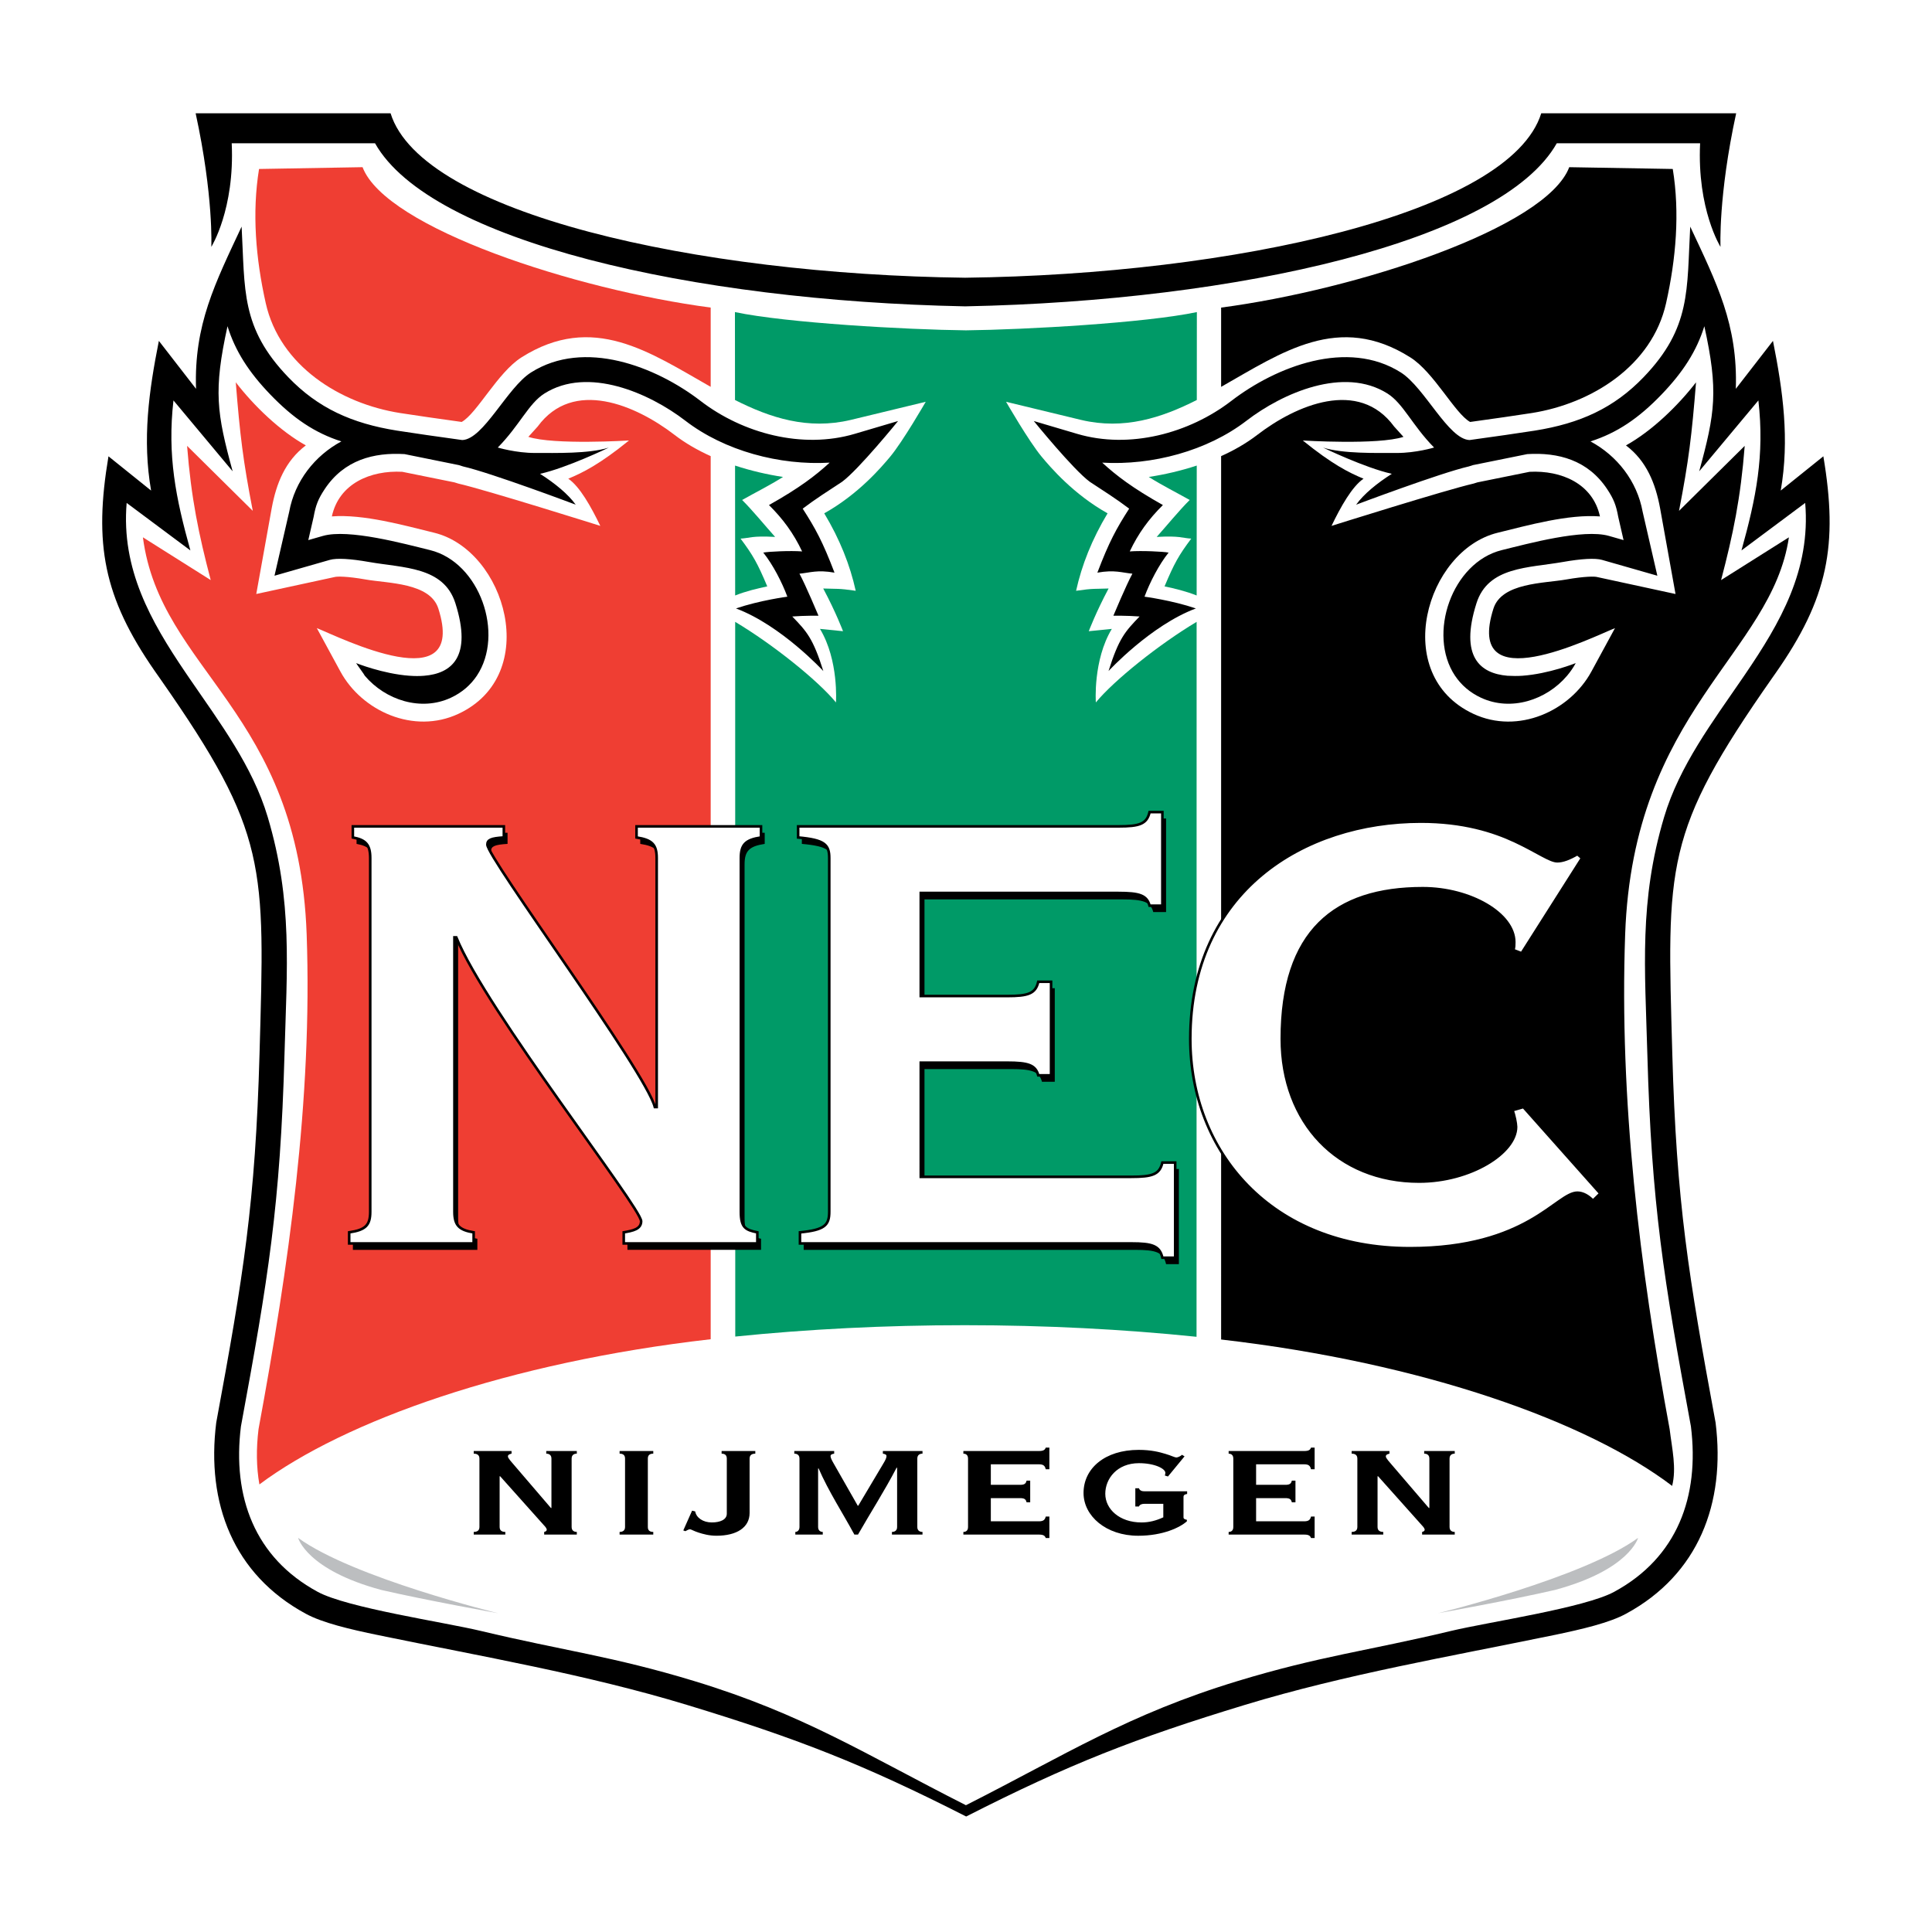 <?xml version="1.0" encoding="utf-8"?>
<!-- Generator: Adobe Illustrator 13.0.0, SVG Export Plug-In . SVG Version: 6.00 Build 14948)  -->
<!DOCTYPE svg PUBLIC "-//W3C//DTD SVG 1.0//EN" "http://www.w3.org/TR/2001/REC-SVG-20010904/DTD/svg10.dtd">
<svg version="1.0" id="Layer_1" xmlns="http://www.w3.org/2000/svg" xmlns:xlink="http://www.w3.org/1999/xlink" x="0px" y="0px"
	 width="192.756px" height="192.756px" viewBox="0 0 192.756 192.756" enable-background="new 0 0 192.756 192.756"
	 xml:space="preserve">
<g>
	<polygon fill-rule="evenodd" clip-rule="evenodd" fill="#FFFFFF" points="0,0 192.756,0 192.756,192.756 0,192.756 0,0 	"/>
	<path fill-rule="evenodd" clip-rule="evenodd" fill="#FFFFFF" d="M17.766,11.683l-0.468-2.156h22.964
		C44.97,24.675,92.27,25.883,96.298,25.932c3.985-0.05,51.442-1.274,56.145-16.405h22.964c-1.013,4.662-1.944,9.384-1.991,14.173
		c-0.013,3.508,0.764,6.821,1.244,10.258l3.191-4.118c0.993,4.975,2.118,9.955,1.977,15.068l3.32-2.668
		c1.835,10.907,2.044,16.552-4.6,25.999c-11.156,15.865-10.436,19.104-9.944,36.826c0.411,14.783,1.62,22.106,4.299,36.598
		c1.081,8.607-1.835,16.557-9.818,20.892c-1.928,1.057-4.928,1.747-7.789,2.336c-22.942,4.729-37.651,7.514-58.919,18.338
		c-21.226-10.804-36.069-13.617-58.968-18.338c-2.864-0.59-5.869-1.28-7.796-2.34c-7.979-4.336-10.892-12.283-9.811-20.888
		c2.954-15.98,4.824-31.946,4.484-48.213C23.808,70.676,5.096,68.767,9.053,45.232l0.503-2.991l3.321,2.668
		c-0.142-5.113,0.983-10.094,1.976-15.068l3.15,4.064l0.092-0.678c0.23-1.589,0.538-3.064,0.78-4.649l0.03-0.21
		c0.294-2.148,0.429-4.94,0.264-7.385C18.999,18.753,18.613,15.586,17.766,11.683L17.766,11.683L17.766,11.683z"/>
	<path fill-rule="evenodd" clip-rule="evenodd" fill="#009A67" d="M73.325,31.137c5.138,1.084,17.056,1.751,23.043,1.821
		c5.987-0.07,17.905-0.737,23.043-1.821l-0.006,8.772c-3.527,1.783-7.261,3-11.54,1.988l-7.49-1.811c0,0,2.266,3.939,3.547,5.476
		c0.903,1.084,3.182,3.751,6.581,5.653c-1.559,2.593-2.573,5.155-3.142,7.728c1.757-0.258,1.865-0.175,3.243-0.228
		c-1.278,2.399-1.977,4.261-1.977,4.261l2.3-0.232c-1.893,3.138-1.595,7.338-1.595,7.338c1.808-2.196,6.295-5.795,10.055-8.039
		l-0.008,71.329c-7.297-0.752-15.064-1.157-23.122-1.157c-7.976,0-15.668,0.397-22.9,1.134l-0.008-71.306
		c3.76,2.243,8.247,5.842,10.055,8.039c0,0,0.297-4.2-1.595-7.338l2.3,0.232c0,0-0.698-1.862-1.976-4.261
		c1.377,0.053,1.486-0.03,3.242,0.228c-0.568-2.573-1.583-5.134-3.141-7.728c3.399-1.901,5.678-4.569,6.581-5.653
		c1.281-1.537,3.546-5.476,3.546-5.476l-7.489,1.811c-4.28,1.012-8.013-0.205-11.541-1.988L73.325,31.137L73.325,31.137
		L73.325,31.137z"/>
	<path fill-rule="evenodd" clip-rule="evenodd" fill="#EF3E33" d="M70.905,45.508v15.233v72.874
		c-20.183,2.305-36.52,8.133-45.025,14.486c-0.302-1.707-0.326-3.556-0.086-5.516c2.996-16.213,5.389-32.823,4.802-49.363
		C29.802,70.875,16,66.982,14.258,53.608l6.766,4.266c-1.202-4.574-1.953-8.183-2.358-13.39l6.554,6.483
		c-0.969-5.001-1.272-7.497-1.697-12.824c1.803,2.34,4.404,4.855,6.991,6.294c-2.054,1.55-2.949,3.798-3.406,6.268l-1.54,8.558
		l7.824-1.694c0.237-0.067,1.206-0.085,3.106,0.25c2.196,0.387,6.413,0.31,7.236,2.898c2.947,9.265-9.807,2.88-12.126,1.949
		l2.357,4.338c2.133,3.927,7.302,6.302,11.772,4.215c8.333-3.89,4.729-16.313-2.414-18.066c-3.051-0.749-7.066-1.872-10.214-1.631
		c0.719-3.287,3.864-4.613,7.024-4.45l5.202,1.053l0.387,0.121c2.759,0.629,14.169,4.221,14.169,4.221
		c-0.929-1.929-2.054-3.931-3.194-4.708c1.441-0.595,3.131-1.437,6.058-3.812c0,0-7.503,0.467-10.042-0.362l0.93-1.029
		c3.535-4.826,9.78-2.147,13.65,0.829C68.369,44.213,69.597,44.918,70.905,45.508L70.905,45.508L70.905,45.508z M25.845,16.859
		l10.328-0.18c2.303,6.078,21.248,12.228,34.732,14.008v7.909c-6.072-3.445-11.748-7.449-18.877-2.94
		c-2.372,1.5-4.441,5.597-5.966,6.442c-2.281-0.314-4.628-0.653-6.159-0.892c-5.971-0.947-11.991-4.711-13.39-10.96
		C25.517,25.798,25.133,21.238,25.845,16.859L25.845,16.859L25.845,16.859z"/>
	<path fill-rule="evenodd" clip-rule="evenodd" d="M121.832,45.508c1.309-0.589,2.535-1.295,3.611-2.122
		c3.871-2.976,10.116-5.655,13.651-0.829l0.93,1.029c-2.539,0.829-10.042,0.362-10.042,0.362c2.927,2.376,4.617,3.217,6.058,3.812
		c-1.141,0.777-2.266,2.779-3.195,4.708c0,0,11.411-3.592,14.17-4.221l0.388-0.121l5.201-1.053c3.16-0.163,6.306,1.164,7.024,4.45
		c-3.148-0.241-7.163,0.882-10.214,1.631c-7.144,1.753-10.747,14.176-2.415,18.066c4.47,2.086,9.639-0.289,11.772-4.215l2.357-4.338
		c-2.32,0.931-15.074,7.315-12.127-1.949c0.824-2.588,5.04-2.512,7.237-2.898c1.9-0.334,2.87-0.317,3.105-0.25l7.824,1.694
		l-1.54-8.558c-0.457-2.47-1.352-4.718-3.405-6.268c2.587-1.439,5.188-3.955,6.99-6.294c-0.425,5.327-0.728,7.823-1.697,12.824
		l6.554-6.483c-0.404,5.207-1.155,8.816-2.357,13.39l6.766-4.266c-1.719,11.668-15.544,17.267-16.337,39.615
		c-0.587,16.54,1.443,33.15,4.439,49.363c0.246,2.016,0.697,3.872,0.249,5.662c-8.418-6.4-24.762-12.273-44.998-14.607V60.741
		V45.508L121.832,45.508L121.832,45.508z M166.892,16.859c0.712,4.378,0.328,8.938-0.667,13.388
		c-1.398,6.249-7.419,10.013-13.391,10.96c-1.531,0.239-3.878,0.578-6.159,0.892c-1.525-0.845-3.594-4.942-5.966-6.442
		c-7.13-4.509-12.805-0.505-18.877,2.94v-7.909c13.484-1.78,32.429-7.93,34.732-14.008L166.892,16.859L166.892,16.859
		L166.892,16.859z"/>
	<path fill-rule="evenodd" clip-rule="evenodd" fill="#BCBEC0" d="M29.744,153.435c5.496,3.995,19.952,7.516,19.952,7.516
		s-7.116-1.273-11.643-2.318C30.577,156.623,29.744,153.435,29.744,153.435L29.744,153.435L29.744,153.435z"/>
	<path fill-rule="evenodd" clip-rule="evenodd" fill="#009A67" d="M73.347,59.411l-0.01-12.961c1.58,0.52,3.211,0.895,4.787,1.137
		c-1.368,0.857-2.676,1.506-4.083,2.296c1.039,1.028,2.314,2.595,3.293,3.686c-2.36-0.129-2.518,0.117-3.448,0.169
		c1.239,1.653,1.704,2.479,2.664,4.767C75.549,58.716,74.453,58.973,73.347,59.411L73.347,59.411L73.347,59.411z"/>
	<path fill-rule="evenodd" clip-rule="evenodd" fill="#009A67" d="M119.39,59.411l0.01-12.961c-1.58,0.52-3.21,0.895-4.787,1.137
		c1.369,0.857,2.676,1.506,4.083,2.296c-1.039,1.028-2.314,2.595-3.293,3.686c2.359-0.129,2.519,0.117,3.448,0.169
		c-1.24,1.653-1.704,2.479-2.664,4.767C117.188,58.716,118.284,58.973,119.39,59.411L119.39,59.411L119.39,59.411z"/>
	<path fill-rule="evenodd" clip-rule="evenodd" d="M47.626,124.698v-1.107c-1.461-0.237-1.918-0.712-1.918-2.058V94.162h0.183
		c2.921,7.199,18.443,26.976,18.443,28.321c0,0.791-0.822,0.949-1.735,1.107v1.107H75.93v-1.107
		c-1.187-0.237-1.644-0.476-1.644-2.058V86.251c0-1.345,0.457-1.819,2.009-2.057v-1.107H63.878v1.107
		c1.553,0.237,2.009,0.712,2.009,2.057v24.84h-0.183c-0.913-3.561-16.708-24.84-16.708-26.185c0-0.475,0.365-0.633,1.643-0.712
		v-1.107H35.574v1.107c1.278,0.237,1.734,0.712,1.734,2.057v35.282c0,1.346-0.457,1.82-2.1,2.058v1.107H47.626L47.626,124.698
		L47.626,124.698z"/>
	<path fill-rule="evenodd" clip-rule="evenodd" d="M92.236,106.661h8.617c2.1,0,2.83,0.237,3.104,1.267h1.278v-9.335h-1.278
		c-0.274,1.187-1.005,1.424-3.104,1.424h-8.617V89.732h19.722c2.101,0,2.831,0.237,3.104,1.266h1.278v-9.335h-1.278
		c-0.273,1.187-1.004,1.424-3.104,1.424H80.001v1.107c2.648,0.237,3.104,0.712,3.104,2.057v35.282c0,1.346-0.456,1.82-2.921,2.058
		v1.107h33.052c2.101,0,2.83,0.237,3.104,1.424h1.278v-9.493h-1.278c-0.274,1.188-1.004,1.424-3.104,1.424h-21V106.661
		L92.236,106.661L92.236,106.661z"/>
	<path fill-rule="evenodd" clip-rule="evenodd" d="M157.749,85.856c-0.821,0.475-1.46,0.712-2.008,0.712
		c-0.73,0-2.01-0.949-4.2-1.978c-2.191-1.028-5.205-1.978-9.404-1.978c-11.688,0-23.01,6.961-23.01,21.675
		c0,11.233,8.035,20.885,21.914,20.885c11.777,0,14.608-5.538,16.708-5.538c0.548,0,1.097,0.316,1.553,0.791l0.73-0.711l-7.67-8.623
		l-1.095,0.316c0.182,0.396,0.364,1.345,0.364,1.661c0,2.61-4.565,5.458-9.678,5.458c-8.127,0-13.696-5.854-13.696-14.239
		c0-10.759,5.296-15.03,14.062-15.03c4.747,0,9.13,2.531,9.13,5.379c0,0.237,0,0.554-0.091,0.791l0.821,0.316l6.026-9.493
		L157.749,85.856L157.749,85.856L157.749,85.856z"/>
	
		<path fill-rule="evenodd" clip-rule="evenodd" fill="#FFFFFF" stroke="#000000" stroke-width="0.258" stroke-miterlimit="2.613" d="
		M47.256,124.058v-1.106c-1.461-0.238-1.917-0.713-1.917-2.058V93.522h0.183c2.922,7.198,18.444,26.976,18.444,28.32
		c0,0.791-0.822,0.949-1.735,1.108v1.106H75.56v-1.106c-1.187-0.238-1.644-0.476-1.644-2.058V85.611
		c0-1.345,0.457-1.819,2.009-2.057v-1.107H63.508v1.107c1.552,0.237,2.009,0.712,2.009,2.057v24.84h-0.183
		c-0.913-3.561-16.708-24.84-16.708-26.185c0-0.475,0.365-0.633,1.643-0.712v-1.107H35.204v1.107
		c1.278,0.237,1.734,0.712,1.734,2.057v35.282c0,1.345-0.457,1.819-2.1,2.058v1.106H47.256L47.256,124.058L47.256,124.058z"/>
	
		<path fill-rule="evenodd" clip-rule="evenodd" fill="#FFFFFF" stroke="#000000" stroke-width="0.258" stroke-miterlimit="2.613" d="
		M91.866,106.021h8.617c2.1,0,2.83,0.237,3.104,1.265h1.277v-9.334h-1.277c-0.274,1.187-1.005,1.424-3.104,1.424h-8.617V89.092
		h19.722c2.1,0,2.83,0.238,3.104,1.266h1.278v-9.334h-1.278c-0.274,1.187-1.005,1.424-3.104,1.424H79.631v1.107
		c2.647,0.237,3.104,0.712,3.104,2.057v35.282c0,1.345-0.457,1.819-2.922,2.058v1.106h33.053c2.101,0,2.83,0.237,3.104,1.424h1.278
		v-9.493h-1.278c-0.274,1.187-1.004,1.425-3.104,1.425h-21V106.021L91.866,106.021L91.866,106.021z"/>
	
		<path fill-rule="evenodd" clip-rule="evenodd" fill="#FFFFFF" stroke="#000000" stroke-width="0.258" stroke-miterlimit="2.613" d="
		M157.379,85.216c-0.821,0.475-1.461,0.712-2.008,0.712c-0.73,0-2.01-0.949-4.2-1.978c-2.191-1.028-5.204-1.978-9.404-1.978
		c-11.688,0-23.01,6.961-23.01,21.676c0,11.232,8.035,20.885,21.914,20.885c11.778,0,14.608-5.538,16.708-5.538
		c0.548,0,1.096,0.316,1.553,0.791l0.73-0.712l-7.67-8.623l-1.096,0.316c0.183,0.396,0.365,1.345,0.365,1.662
		c0,2.61-4.565,5.457-9.678,5.457c-8.127,0-13.696-5.854-13.696-14.238c0-10.759,5.296-15.031,14.062-15.031
		c4.747,0,9.13,2.531,9.13,5.379c0,0.237,0,0.554-0.091,0.792l0.821,0.316l6.026-9.493L157.379,85.216L157.379,85.216
		L157.379,85.216z"/>
	<path fill-rule="evenodd" clip-rule="evenodd" d="M50.416,153.105v-0.265c-0.336,0-0.568-0.133-0.568-0.492v-5.061h0.051
		l4.368,4.89c0.207,0.208,0.284,0.36,0.284,0.455c0,0.075-0.104,0.189-0.258,0.208v0.265h3.256v-0.265
		c-0.284,0-0.517-0.133-0.517-0.492v-6.823c0-0.36,0.232-0.493,0.517-0.493v-0.266h-3.049v0.266c0.284,0,0.517,0.133,0.517,0.493
		v4.928h-0.052l-3.721-4.34c-0.155-0.19-0.595-0.646-0.568-0.816c0-0.132,0.104-0.208,0.361-0.265v-0.266h-3.772v0.266
		c0.336,0,0.568,0.133,0.568,0.493v6.823c0,0.359-0.232,0.492-0.568,0.492v0.265H50.416L50.416,153.105L50.416,153.105z"/>
	<path fill-rule="evenodd" clip-rule="evenodd" d="M65.177,153.105v-0.265c-0.336,0-0.542-0.133-0.542-0.492v-6.823
		c0-0.36,0.207-0.493,0.542-0.493v-0.266h-3.359v0.266c0.336,0,0.543,0.133,0.543,0.493v6.823c0,0.359-0.233,0.492-0.543,0.492
		v0.265H65.177L65.177,153.105L65.177,153.105z"/>
	<path fill-rule="evenodd" clip-rule="evenodd" d="M71.996,144.767v0.266c0.31,0,0.517,0.133,0.517,0.493v5.496
		c0,0.587-0.646,0.872-1.499,0.872c-0.878,0-1.551-0.475-1.654-1.1l-0.31-0.076l-0.878,1.972l0.207,0.076
		c0.156-0.096,0.362-0.19,0.465-0.19s0.362,0.171,0.827,0.322c0.466,0.152,1.085,0.323,1.809,0.323c2.042,0,3.308-0.835,3.308-2.274
		v-5.421c0-0.36,0.232-0.493,0.569-0.493v-0.266H71.996L71.996,144.767L71.996,144.767z"/>
	<path fill-rule="evenodd" clip-rule="evenodd" d="M82.088,153.105v-0.265c-0.232,0-0.465-0.133-0.465-0.492v-5.838h0.052
		c0.982,2.274,2.429,4.491,3.566,6.595h0.362c1.266-2.217,2.635-4.339,3.851-6.671h0.051v5.914c0,0.359-0.232,0.492-0.516,0.492
		v0.265h3.049v-0.265c-0.284,0-0.517-0.133-0.517-0.492v-6.823c0-0.36,0.232-0.493,0.517-0.493v-0.266h-3.954v0.266
		c0.232,0.038,0.361,0.095,0.361,0.246c0,0.171-0.104,0.398-0.336,0.777l-2.48,4.169h-0.052l-2.377-4.169
		c-0.207-0.36-0.336-0.606-0.336-0.777c0-0.151,0.129-0.208,0.362-0.246v-0.266h-3.979v0.266c0.284,0,0.517,0.133,0.517,0.493v6.823
		c0,0.359-0.233,0.492-0.414,0.492v0.265H82.088L82.088,153.105L82.088,153.105z"/>
	<path fill-rule="evenodd" clip-rule="evenodd" d="M96.581,152.349c0,0.359-0.207,0.492-0.465,0.492v0.265h7.546
		c0.439,0,0.595,0.115,0.672,0.342h0.362v-2.142h-0.362c-0.077,0.322-0.232,0.474-0.672,0.474h-4.807v-2.312h2.895
		c0.439,0,0.595,0.095,0.672,0.417h0.361v-2.161h-0.361c-0.077,0.322-0.232,0.417-0.672,0.417h-2.895v-2.047h4.807
		c0.439,0,0.595,0.151,0.672,0.493h0.362v-2.161h-0.362c-0.077,0.228-0.232,0.341-0.672,0.341h-7.546v0.266
		c0.259,0,0.465,0.133,0.465,0.493V152.349L96.581,152.349L96.581,152.349z"/>
	<path fill-rule="evenodd" clip-rule="evenodd" d="M117.925,145.146c-0.078,0.095-0.389,0.265-0.543,0.265
		c-0.207,0-0.517-0.189-1.111-0.359c-0.568-0.171-1.396-0.398-2.662-0.398c-3.385,0-5.504,1.857-5.504,4.302
		c0,2.294,2.248,4.266,5.453,4.266c2.48,0,4.186-0.835,4.858-1.441v-0.151c-0.207-0.038-0.337-0.095-0.337-0.246v-2.028
		c0-0.209,0.13-0.265,0.362-0.304v-0.265h-4.264c-0.259,0-0.466-0.076-0.543-0.303h-0.362v1.819h0.362
		c0.077-0.19,0.284-0.267,0.543-0.267h1.887v1.347c-0.698,0.322-1.396,0.512-2.171,0.512c-2.197,0-3.618-1.327-3.618-2.862
		c0-1.497,1.163-3.052,3.359-3.052c1.576,0,2.636,0.55,2.636,0.967c0,0.076-0.026,0.171-0.052,0.266l0.311,0.095l1.654-2.01
		L117.925,145.146L117.925,145.146L117.925,145.146z"/>
	<path fill-rule="evenodd" clip-rule="evenodd" d="M123.047,152.349c0,0.359-0.207,0.492-0.465,0.492v0.265h7.546
		c0.438,0,0.594,0.115,0.671,0.342h0.362v-2.142h-0.362c-0.077,0.322-0.232,0.474-0.671,0.474h-4.807v-2.312h2.894
		c0.439,0,0.595,0.095,0.672,0.417h0.361v-2.161h-0.361c-0.077,0.322-0.232,0.417-0.672,0.417h-2.894v-2.047h4.807
		c0.438,0,0.594,0.151,0.671,0.493h0.362v-2.161h-0.362c-0.077,0.228-0.232,0.341-0.671,0.341h-7.546v0.266
		c0.258,0,0.465,0.133,0.465,0.493V152.349L123.047,152.349L123.047,152.349z"/>
	<path fill-rule="evenodd" clip-rule="evenodd" d="M138.008,153.105v-0.265c-0.336,0-0.569-0.133-0.569-0.492v-5.061h0.053
		l4.366,4.89c0.207,0.208,0.285,0.36,0.285,0.455c0,0.075-0.104,0.189-0.259,0.208v0.265h3.256v-0.265
		c-0.284,0-0.517-0.133-0.517-0.492v-6.823c0-0.36,0.232-0.493,0.517-0.493v-0.266h-3.049v0.266c0.284,0,0.517,0.133,0.517,0.493
		v4.928h-0.052l-3.722-4.34c-0.154-0.19-0.594-0.646-0.568-0.816c0-0.132,0.104-0.208,0.362-0.265v-0.266h-3.773v0.266
		c0.336,0,0.568,0.133,0.568,0.493v6.823c0,0.359-0.232,0.492-0.568,0.492v0.265H138.008L138.008,153.105L138.008,153.105z"/>
	<path fill-rule="evenodd" clip-rule="evenodd" fill="#BCBEC0" d="M163.43,153.435c-5.496,3.995-19.952,7.516-19.952,7.516
		s7.116-1.273,11.644-2.318C162.597,156.623,163.43,153.435,163.43,153.435L163.43,153.435L163.43,153.435z"/>
	<path fill-rule="evenodd" clip-rule="evenodd" d="M38.968,11.304c3.107,9.998,30.612,16.08,57.325,16.405
		c26.713-0.326,54.368-6.407,57.477-16.405h19.447c-1.797,8.272-1.562,13.326-1.562,13.326s-2.348-3.742-2.035-10.337H155.32
		c-5.51,9.773-31.843,15.729-58.964,16.27h-0.125c-27.121-0.541-53.305-6.497-58.815-16.27H23.118
		c0.312,6.595-2.035,10.337-2.035,10.337s0.234-5.053-1.563-13.326H38.968L38.968,11.304z M15.437,66.944l0.59,0.842
		c10.737,15.356,10.388,18.572,9.867,37.328c-0.414,14.895-1.621,22.222-4.32,36.82c-1.011,8.046,1.706,15.145,8.911,19.057
		c1.649,0.907,4.372,1.554,7.299,2.157c10.239,2.111,20.746,3.908,30.744,6.947c10.982,3.339,17.636,5.931,27.866,11.138
		c10.229-5.207,16.834-7.799,27.816-11.138c9.998-3.039,20.505-4.836,30.744-6.947c2.928-0.604,5.65-1.25,7.299-2.157
		c7.205-3.912,9.922-11.011,8.911-19.057c-2.699-14.599-3.906-21.926-4.319-36.82c-0.523-18.831-0.873-21.997,9.997-37.514
		c0.09-0.128,0.18-0.256,0.27-0.384c5.304-7.542,6.287-12.87,4.804-21.69l-4.252,3.417c0.889-5.097,0.225-9.921-0.775-14.933
		l-3.707,4.783c0.213-6.403-1.907-10.536-4.548-16.184c-0.348,6.325,0.107,10.072-4.656,15.026c-2.958,3.076-6.329,4.61-10.865,5.33
		c-1.605,0.25-4.105,0.611-6.491,0.938c-2.122-0.07-4.478-5.235-6.861-6.743c-5.316-3.363-12.425-0.61-16.916,2.842
		c-4.216,3.242-10.152,4.829-15.379,3.283l-4.324-1.279c0,0,3.928,4.843,5.587,6.063c1.3,0.85,2.692,1.738,3.929,2.678
		c-1.276,1.986-1.997,3.3-3.173,6.386c1.728-0.304,2.416,0.003,3.495,0.104c-0.6,1.091-1.898,4.192-1.898,4.192
		s1.388-0.017,2.616,0.078c-1.442,1.492-2.074,2.182-3.099,5.443c0,0,4.192-4.555,8.714-6.246c-2.381-0.811-5.125-1.173-5.125-1.173
		c0.537-1.442,1.437-3.192,2.403-4.4c-0.569-0.103-2.687-0.206-3.875-0.116c0.852-1.802,1.907-3.242,3.306-4.626
		c-3.058-1.718-4.639-2.937-6.054-4.231c4.987,0.292,10.479-1.171,14.395-4.182c3.605-2.771,9.729-5.456,14.067-2.712
		c1.579,0.999,2.476,3.185,4.649,5.387c0,0-1.812,0.546-3.709,0.542c-2.097-0.004-5.36,0.088-7.362-0.533
		c0,0,4.17,2.016,6.854,2.613c-1.495,0.954-2.802,2.022-3.558,3.078c0,0,8.429-3.173,11.245-3.816l0.412-0.132l5.417-1.097
		c3.079-0.186,6.04,0.584,7.969,3.494c0.65,0.98,0.896,1.608,1.104,2.766l0.532,2.319l-1.462-0.418
		c-2.558-0.73-8.077,0.776-10.681,1.416c-4.974,1.221-7.447,8.38-4.672,12.538l0,0h0.002c0.604,0.903,1.455,1.664,2.584,2.19
		c2.991,1.396,6.535,0.236,8.589-2.189h0.001c0.33-0.391,0.623-0.813,0.867-1.264c0,0-2.684,1.077-5.339,1.263
		c-0.499,0.035-0.974,0.023-1.471,0c-2.7-0.227-4.803-1.863-3.092-7.241c1.164-3.661,5.18-3.504,8.622-4.111
		c1.854-0.326,3.219-0.404,3.904-0.208l5.519,1.58l-1.466-6.374c-0.557-3.076-2.562-5.606-5.205-7.027
		c2.654-0.849,4.807-2.305,7.088-4.678c2.15-2.237,3.5-4.336,4.271-6.814c1.417,6.438,1.076,8.659-0.513,14.475l5.905-7.072
		c0.626,5.491-0.226,9.719-1.688,14.966l6.358-4.74c0.564,6.701-2.494,11.959-5.989,17.096l-0.22,0.322
		c-3.029,4.428-6.334,8.786-7.866,13.923c-2.508,8.41-1.911,15.09-1.673,23.667c0.417,15.038,1.626,22.407,4.348,37.134
		c0.872,7.013-1.371,13.084-7.644,16.49c-2.923,1.605-12.61,3.029-16.274,3.905c-8.299,1.985-13.136,2.521-21.299,5.002
		c-10.933,3.323-17.088,7.312-27.117,12.391c-10.029-5.079-16.184-9.067-27.117-12.391c-8.163-2.481-13-3.017-21.299-5.002
		c-3.665-0.876-13.352-2.3-16.275-3.905c-6.272-3.406-8.515-9.478-7.643-16.49c2.721-14.727,3.93-22.096,4.348-37.134
		c0.238-8.576,0.835-15.257-1.673-23.667c-1.521-5.101-4.791-9.434-7.803-13.831c-0.143-0.21-0.287-0.419-0.429-0.63
		c-3.433-5.069-6.399-10.273-5.843-16.88l6.358,4.74c-1.463-5.247-2.314-9.476-1.688-14.966l5.905,7.072
		c-1.589-5.815-1.929-8.037-0.513-14.475c0.771,2.478,2.12,4.578,4.271,6.814c2.282,2.373,4.434,3.83,7.088,4.678
		c-2.643,1.421-4.648,3.952-5.205,7.027l-1.466,6.374l5.519-1.58c0.686-0.196,2.05-0.119,3.904,0.208
		c3.442,0.606,7.458,0.45,8.623,4.111c1.717,5.398-0.407,7.026-3.123,7.242c-0.468,0.039-0.954,0.035-1.44-0.001l0,0h-0.02
		c-2.649-0.191-5.319-1.263-5.319-1.263c0.081,0.149,0.867,1.21,0.867,1.264c2.053,2.425,5.598,3.585,8.59,2.189
		c1.13-0.527,1.982-1.289,2.586-2.191c2.775-4.156,0.302-11.315-4.671-12.536c-2.604-0.639-8.124-2.146-10.682-1.416l-1.462,0.418
		l0.533-2.319c0.207-1.158,0.453-1.786,1.103-2.766c1.928-2.91,4.89-3.68,7.969-3.494l5.416,1.097l0.413,0.132
		c2.816,0.643,11.245,3.816,11.245,3.816c-0.755-1.055-2.062-2.124-3.557-3.078c2.684-0.597,6.855-2.613,6.855-2.613
		c-2.003,0.621-5.266,0.529-7.363,0.533c-1.896,0.004-3.709-0.542-3.709-0.542c2.173-2.202,3.07-4.388,4.649-5.387
		c4.338-2.744,10.463-0.059,14.067,2.712c3.917,3.011,9.408,4.474,14.396,4.182c-1.416,1.294-2.997,2.513-6.055,4.231
		c1.398,1.384,2.455,2.824,3.306,4.626c-1.189-0.09-3.306,0.013-3.875,0.116c0.966,1.208,1.866,2.958,2.403,4.4
		c0,0-2.744,0.362-5.125,1.173c4.521,1.691,8.713,6.246,8.713,6.246c-1.024-3.262-1.657-3.952-3.099-5.443
		c1.229-0.095,2.616-0.078,2.616-0.078s-1.299-3.101-1.898-4.192c1.08-0.101,1.768-0.408,3.496-0.104
		c-1.176-3.086-1.896-4.4-3.173-6.386c1.236-0.939,2.629-1.828,3.928-2.678c1.659-1.22,5.587-6.063,5.587-6.063l-4.325,1.279
		c-5.227,1.546-11.163-0.041-15.379-3.283c-4.491-3.453-11.6-6.205-16.916-2.842c-2.384,1.508-4.739,6.673-6.862,6.743
		c-2.385-0.327-4.885-0.688-6.491-0.938c-4.536-0.72-7.907-2.254-10.865-5.33c-4.764-4.954-4.309-8.701-4.656-15.026
		c-2.641,5.648-4.761,9.781-4.548,16.184l-3.707-4.783c-1,5.012-1.665,9.836-0.776,14.933l-4.252-3.417
		C9.357,54.239,10.3,59.544,15.437,66.944L15.437,66.944z"/>
</g>
</svg>
